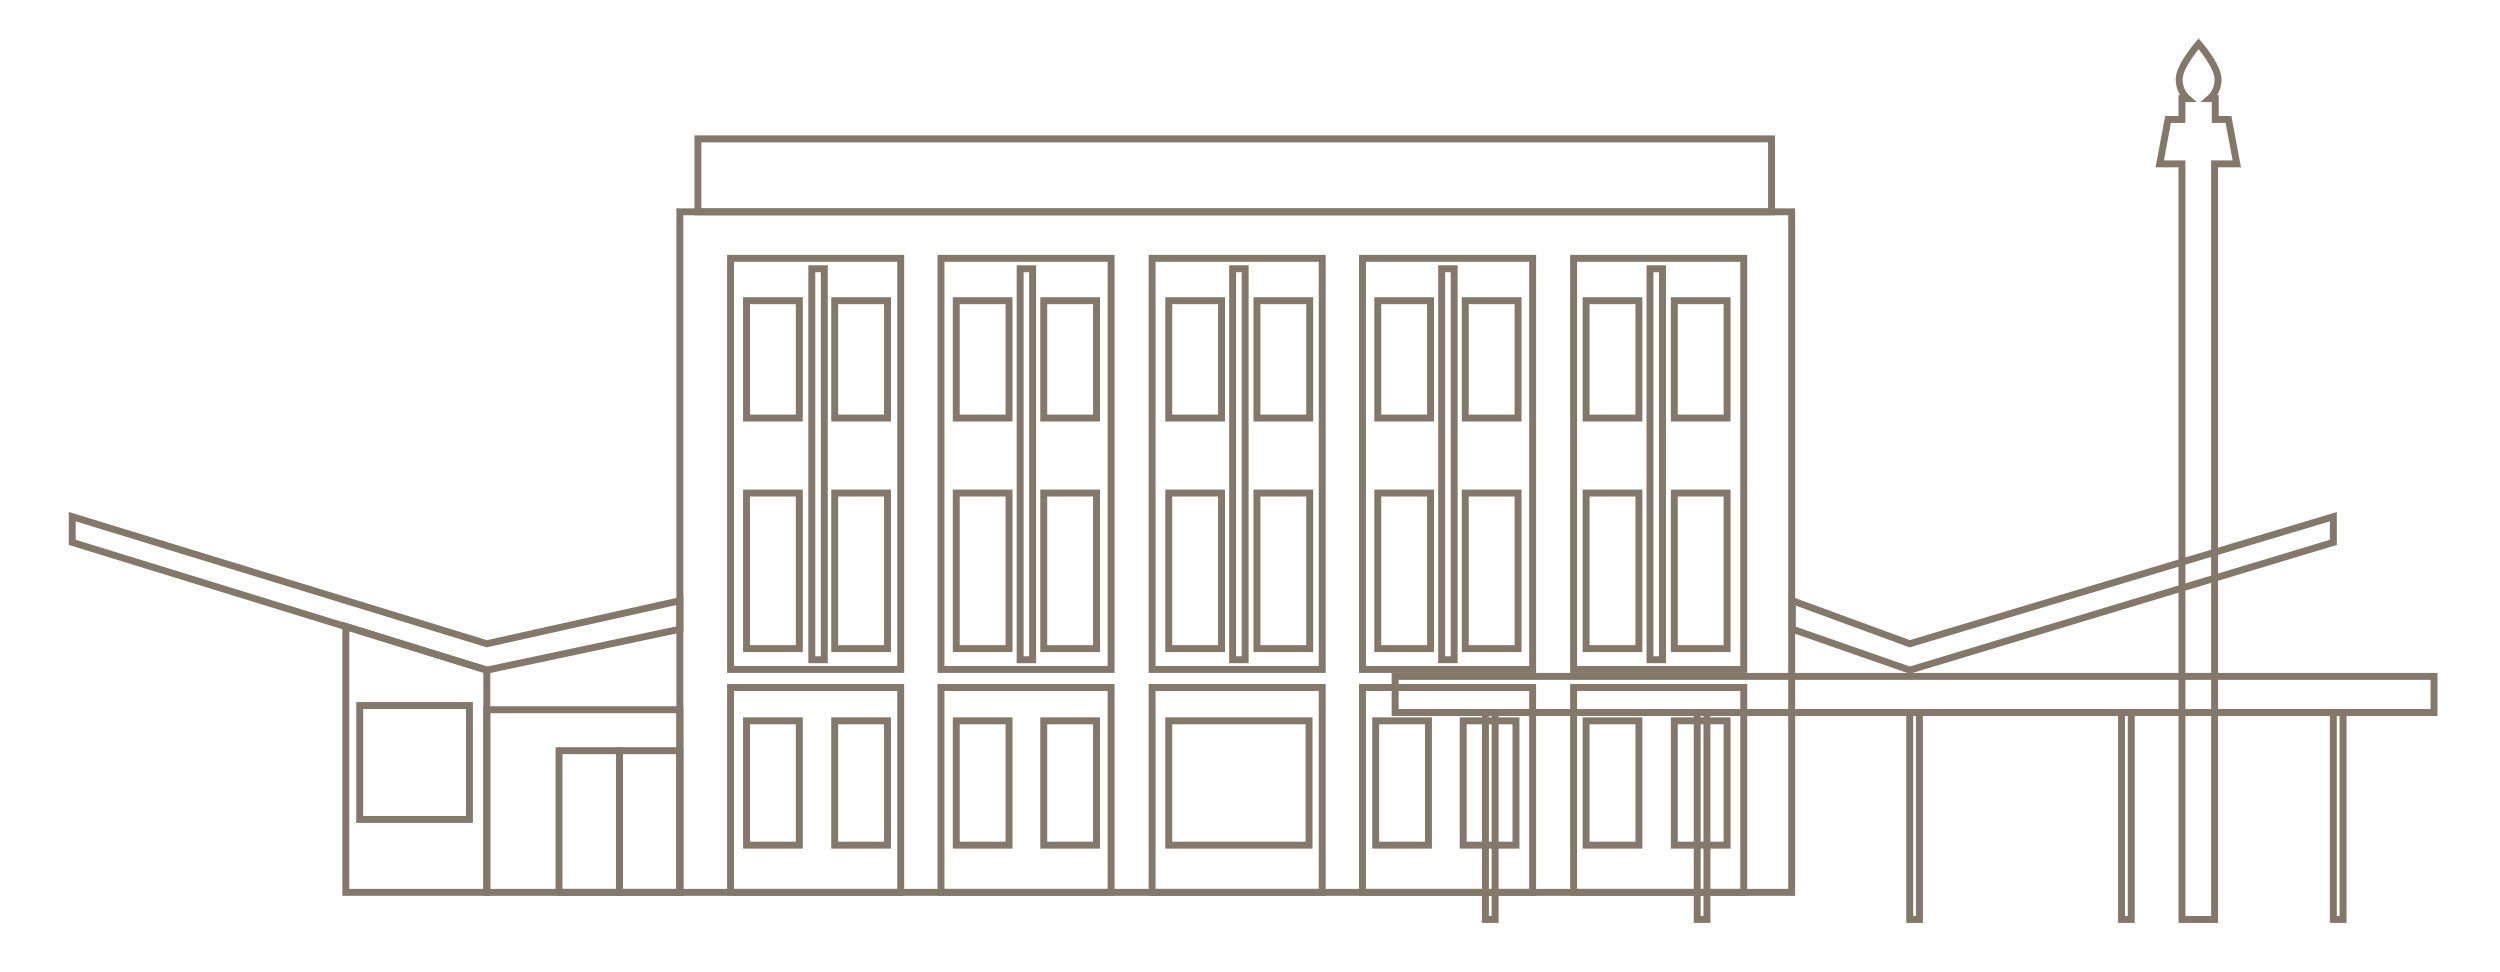 <?xml version="1.0" encoding="utf-8"?>
<!-- Generator: Adobe Illustrator 18.1.1, SVG Export Plug-In . SVG Version: 6.00 Build 0)  -->
<!DOCTYPE svg PUBLIC "-//W3C//DTD SVG 1.1//EN" "http://www.w3.org/Graphics/SVG/1.1/DTD/svg11.dtd">
<svg version="1.1" id="レイヤー_1" xmlns="http://www.w3.org/2000/svg" xmlns:xlink="http://www.w3.org/1999/xlink" x="0px"
	 y="0px" width="360px" height="140px" viewBox="0 0 360 140" enable-background="new 0 0 360 140" xml:space="preserve">
<g>
	<polygon fill="none" stroke="#84786A" stroke-miterlimit="10" points="258.1,86.5 275,92.7 336,74.4 336,78.1 275,96.5 258.1,90.6 
			"/>
	<polygon fill="none" stroke="#84786A" stroke-miterlimit="10" points="97.9,86.5 70.1,92.7 10.4,74.4 10.4,78.1 70.1,96.5 
		97.9,90.6 	"/>
	<polygon fill="none" stroke="#84786A" stroke-miterlimit="10" points="70.1,96.5 49.8,90.2 49.8,128.5 70.1,128.5 	"/>
	<rect x="70.1" y="102.2" fill="none" stroke="#84786A" stroke-miterlimit="10" width="27.8" height="26.3"/>
	<rect x="51.8" y="101.6" fill="none" stroke="#84786A" stroke-miterlimit="10" width="15.8" height="16.4"/>
	<rect x="89.2" y="108.1" fill="none" stroke="#84786A" stroke-miterlimit="10" width="8.7" height="20.4"/>
	<rect x="80.5" y="108.1" fill="none" stroke="#84786A" stroke-miterlimit="10" width="8.7" height="20.4"/>
	<rect x="97.9" y="30.5" fill="none" stroke="#84786A" stroke-miterlimit="10" width="160.1" height="98"/>
	<rect x="100.5" y="20" fill="none" stroke="#84786A" stroke-miterlimit="10" width="154.6" height="10.5"/>
	<rect x="105.2" y="37.2" fill="none" stroke="#84786A" stroke-miterlimit="10" width="24.5" height="59.2"/>
	<rect x="135.5" y="37.2" fill="none" stroke="#84786A" stroke-miterlimit="10" width="24.5" height="59.2"/>
	<rect x="165.9" y="37.2" fill="none" stroke="#84786A" stroke-miterlimit="10" width="24.5" height="59.2"/>
	<rect x="196.2" y="37.2" fill="none" stroke="#84786A" stroke-miterlimit="10" width="24.5" height="59.2"/>
	<rect x="226.6" y="37.2" fill="none" stroke="#84786A" stroke-miterlimit="10" width="24.5" height="59.2"/>
	<rect x="105.2" y="99" fill="none" stroke="#84786A" stroke-miterlimit="10" width="24.5" height="29.5"/>
	<rect x="135.5" y="99" fill="none" stroke="#84786A" stroke-miterlimit="10" width="24.5" height="29.5"/>
	<rect x="165.9" y="99" fill="none" stroke="#84786A" stroke-miterlimit="10" width="24.5" height="29.5"/>
	<rect x="196.2" y="99" fill="none" stroke="#84786A" stroke-miterlimit="10" width="24.5" height="29.5"/>
	<rect x="226.6" y="99" fill="none" stroke="#84786A" stroke-miterlimit="10" width="24.5" height="29.5"/>
	<rect x="116.9" y="38.7" fill="none" stroke="#84786A" stroke-miterlimit="10" width="1.8" height="56.3"/>
	<rect x="146.9" y="38.7" fill="none" stroke="#84786A" stroke-miterlimit="10" width="1.8" height="56.3"/>
	<rect x="177.5" y="38.7" fill="none" stroke="#84786A" stroke-miterlimit="10" width="1.8" height="56.3"/>
	<rect x="207.6" y="38.7" fill="none" stroke="#84786A" stroke-miterlimit="10" width="1.8" height="56.3"/>
	<rect x="237.6" y="38.7" fill="none" stroke="#84786A" stroke-miterlimit="10" width="1.8" height="56.3"/>
	<rect x="107.5" y="43.3" fill="none" stroke="#84786A" stroke-miterlimit="10" width="7.6" height="16.9"/>
	<rect x="120.2" y="43.3" fill="none" stroke="#84786A" stroke-miterlimit="10" width="7.6" height="16.9"/>
	<rect x="107.5" y="71" fill="none" stroke="#84786A" stroke-miterlimit="10" width="7.6" height="22.4"/>
	<rect x="120.2" y="71" fill="none" stroke="#84786A" stroke-miterlimit="10" width="7.6" height="22.4"/>
	<rect x="107.5" y="103.8" fill="none" stroke="#84786A" stroke-miterlimit="10" width="7.6" height="17.9"/>
	<rect x="120.2" y="103.8" fill="none" stroke="#84786A" stroke-miterlimit="10" width="7.6" height="17.9"/>
	<rect x="137.7" y="103.8" fill="none" stroke="#84786A" stroke-miterlimit="10" width="7.6" height="17.9"/>
	<rect x="150.3" y="103.8" fill="none" stroke="#84786A" stroke-miterlimit="10" width="7.6" height="17.9"/>
	<rect x="198.1" y="103.8" fill="none" stroke="#84786A" stroke-miterlimit="10" width="7.6" height="17.9"/>
	<rect x="210.7" y="103.8" fill="none" stroke="#84786A" stroke-miterlimit="10" width="7.6" height="17.9"/>
	<rect x="228.4" y="103.8" fill="none" stroke="#84786A" stroke-miterlimit="10" width="7.6" height="17.9"/>
	<rect x="241.1" y="103.8" fill="none" stroke="#84786A" stroke-miterlimit="10" width="7.6" height="17.9"/>
	<rect x="137.7" y="43.3" fill="none" stroke="#84786A" stroke-miterlimit="10" width="7.6" height="16.9"/>
	<rect x="150.3" y="43.3" fill="none" stroke="#84786A" stroke-miterlimit="10" width="7.6" height="16.9"/>
	<rect x="137.7" y="71" fill="none" stroke="#84786A" stroke-miterlimit="10" width="7.6" height="22.4"/>
	<rect x="150.3" y="71" fill="none" stroke="#84786A" stroke-miterlimit="10" width="7.6" height="22.4"/>
	<rect x="168.3" y="43.3" fill="none" stroke="#84786A" stroke-miterlimit="10" width="7.6" height="16.9"/>
	<rect x="181" y="43.3" fill="none" stroke="#84786A" stroke-miterlimit="10" width="7.6" height="16.9"/>
	<rect x="168.3" y="71" fill="none" stroke="#84786A" stroke-miterlimit="10" width="7.6" height="22.4"/>
	<rect x="181" y="71" fill="none" stroke="#84786A" stroke-miterlimit="10" width="7.6" height="22.4"/>
	<rect x="198.4" y="43.3" fill="none" stroke="#84786A" stroke-miterlimit="10" width="7.6" height="16.9"/>
	<rect x="211" y="43.3" fill="none" stroke="#84786A" stroke-miterlimit="10" width="7.6" height="16.9"/>
	<rect x="198.4" y="71" fill="none" stroke="#84786A" stroke-miterlimit="10" width="7.6" height="22.4"/>
	<rect x="211" y="71" fill="none" stroke="#84786A" stroke-miterlimit="10" width="7.6" height="22.4"/>
	<rect x="228.4" y="43.3" fill="none" stroke="#84786A" stroke-miterlimit="10" width="7.6" height="16.9"/>
	<rect x="241.1" y="43.3" fill="none" stroke="#84786A" stroke-miterlimit="10" width="7.6" height="16.9"/>
	<rect x="228.4" y="71" fill="none" stroke="#84786A" stroke-miterlimit="10" width="7.6" height="22.4"/>
	<rect x="241.1" y="71" fill="none" stroke="#84786A" stroke-miterlimit="10" width="7.6" height="22.4"/>
	<rect x="168.3" y="103.8" fill="none" stroke="#84786A" stroke-miterlimit="10" width="20.2" height="17.9"/>
	<rect x="200.9" y="97.4" fill="none" stroke="#84786A" stroke-miterlimit="10" width="149.6" height="5.2"/>
	<rect x="213.9" y="102.6" fill="none" stroke="#84786A" stroke-miterlimit="10" width="1.4" height="29.8"/>
	<rect x="244.4" y="102.6" fill="none" stroke="#84786A" stroke-miterlimit="10" width="1.4" height="29.8"/>
	<rect x="275" y="102.6" fill="none" stroke="#84786A" stroke-miterlimit="10" width="1.4" height="29.8"/>
	<rect x="305.5" y="102.6" fill="none" stroke="#84786A" stroke-miterlimit="10" width="1.4" height="29.8"/>
	<rect x="336" y="102.6" fill="none" stroke="#84786A" stroke-miterlimit="10" width="1.4" height="29.8"/>
	<path fill="none" stroke="#84786A" stroke-miterlimit="10" d="M322.1,23.6l-1.2-6.4H319v-3h-0.8c0.7-0.6,1.2-1.6,1.2-2.8
		c0-1.9-2.8-5.1-2.8-5.1s-2.8,3.2-2.8,5.1c0,1.2,0.5,2.2,1.2,2.8h-0.8v3h-2l-1.2,6.4h3.2v108.8h4.7V23.6H322.1z"/>
</g>
</svg>
